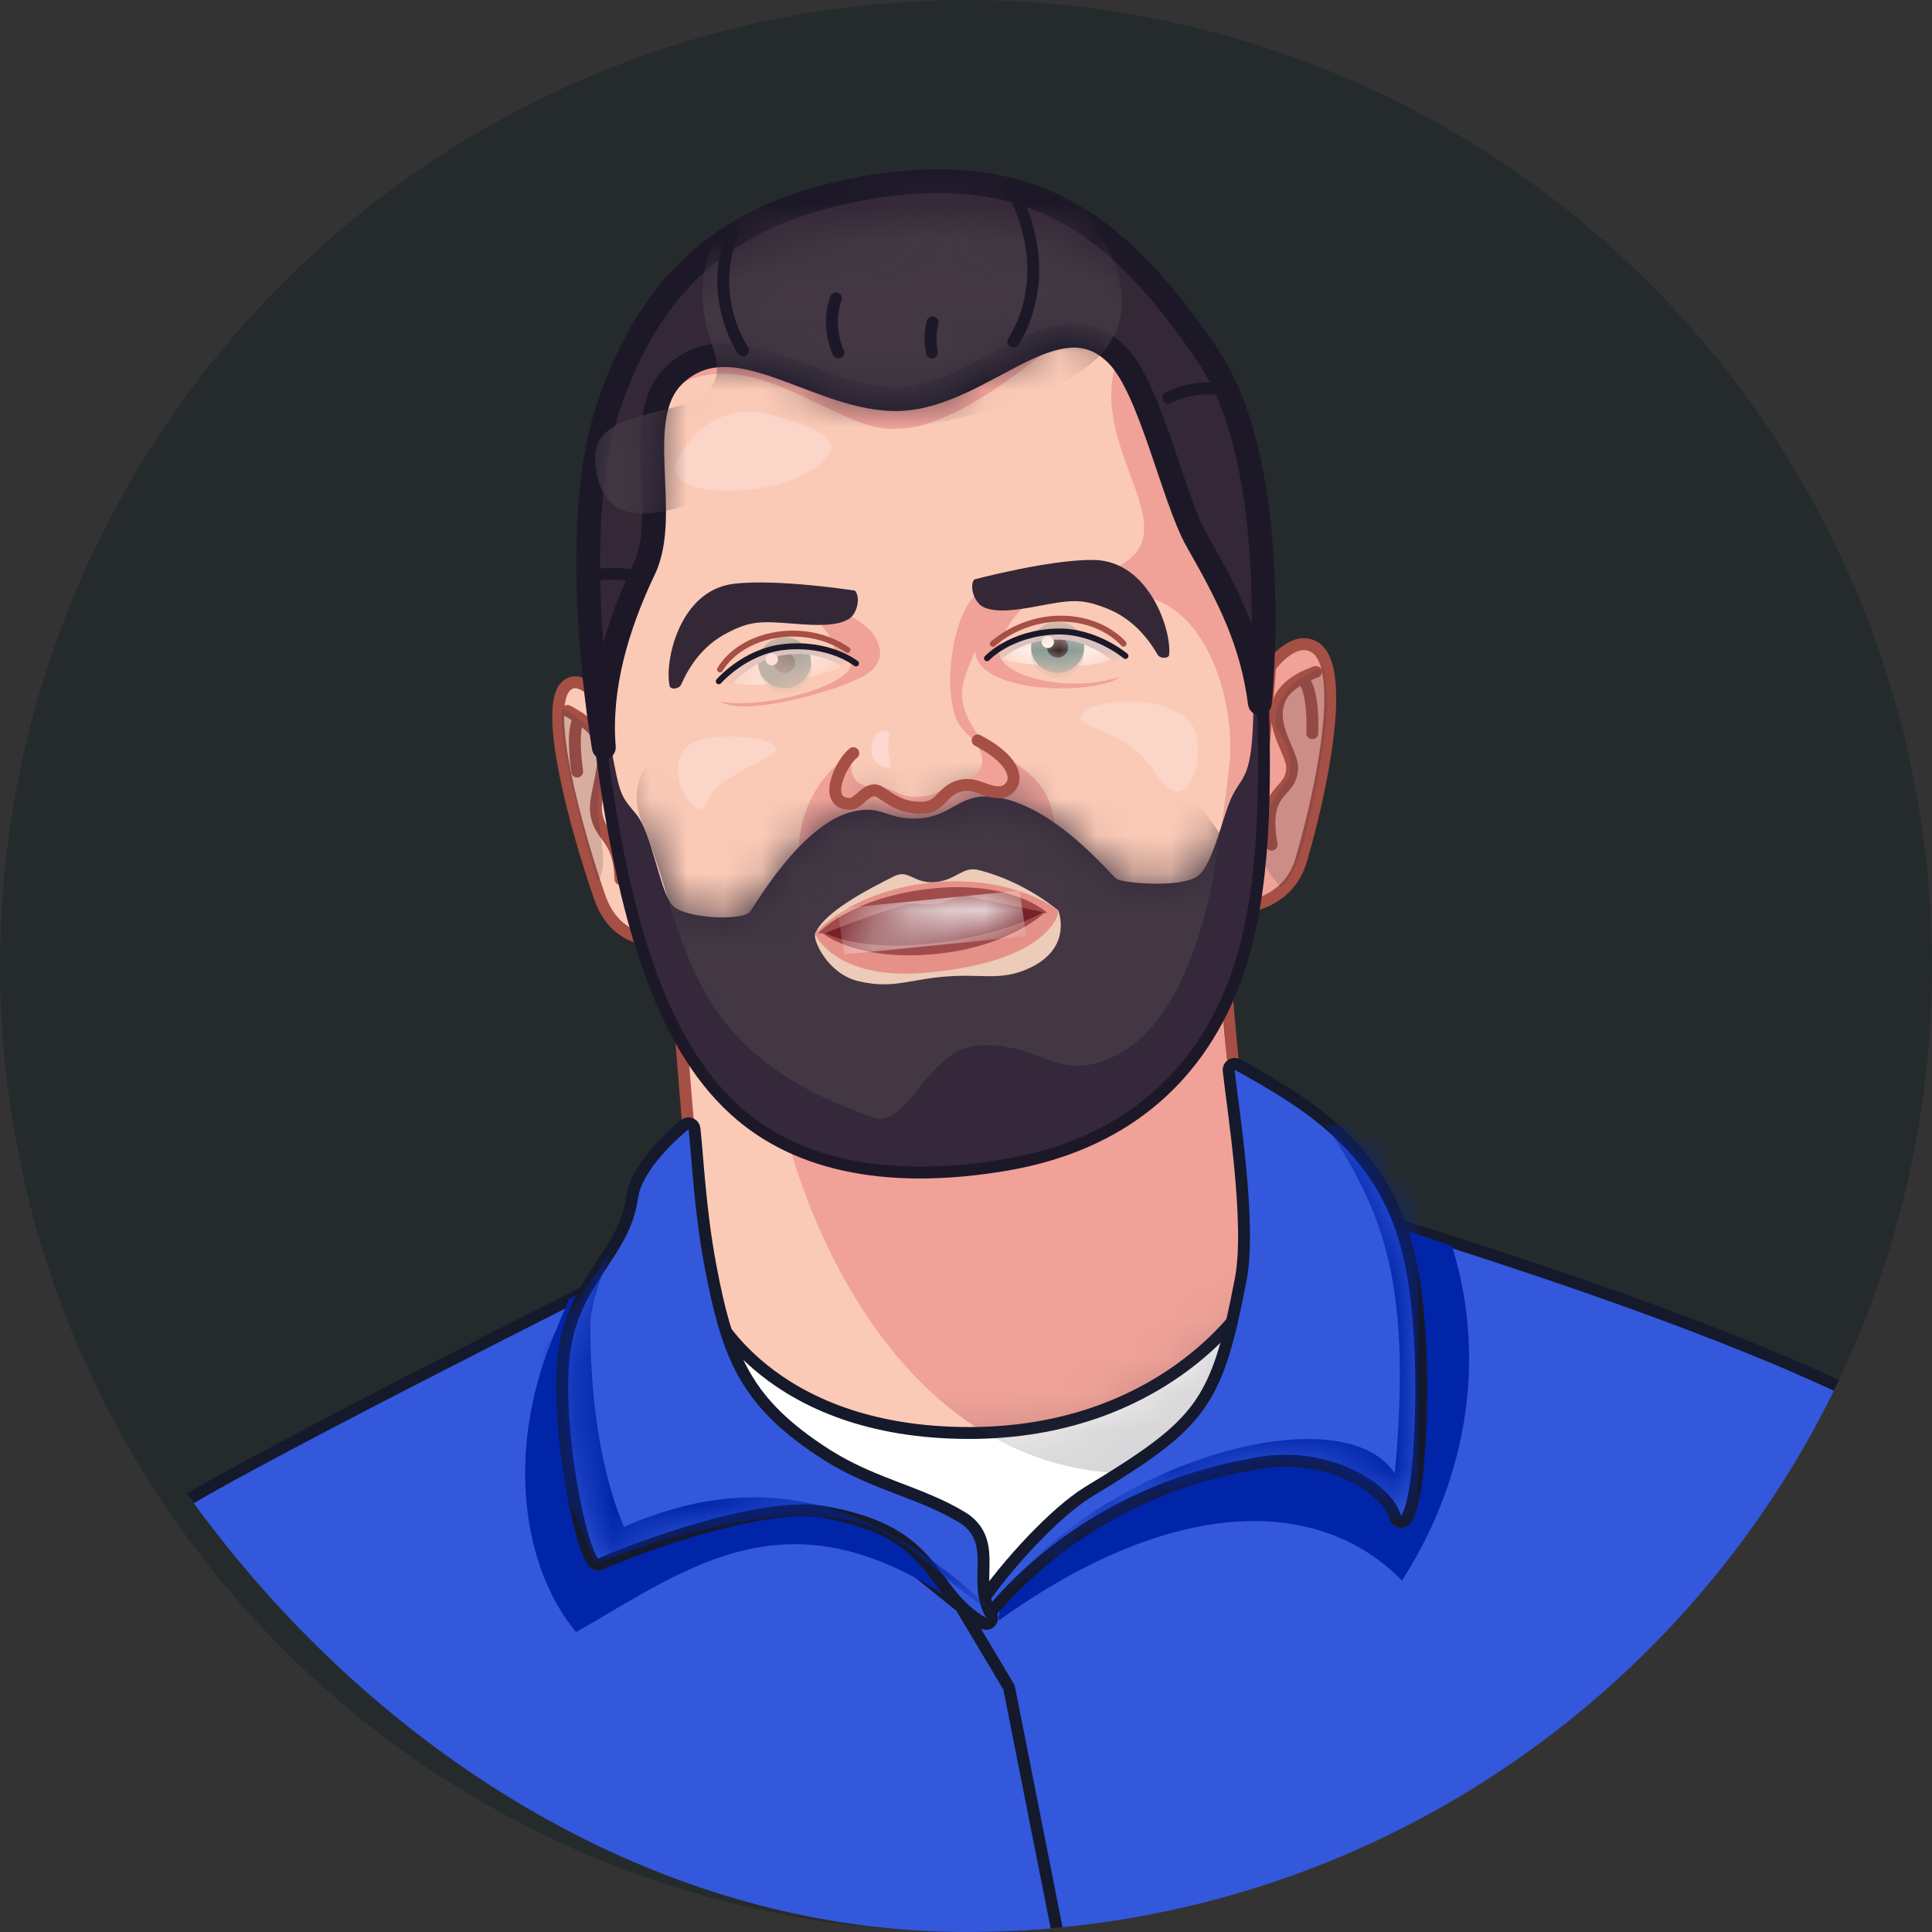 <svg width="52" height="52" viewBox="0 0 52 52" fill="none" xmlns="http://www.w3.org/2000/svg">
<rect x="0" y="0" width="52" height="52" fill="#333333" stroke="none"/>
<circle cx="26" cy="26" r="26" fill="#252B2C"/>
<g clip-path="url(#clip0_1664_3797)">
<path d="M32.796 25.214C32.818 25.22 32.838 25.229 32.855 25.243C32.89 25.271 32.912 25.314 32.915 25.358V25.361C32.915 25.363 32.915 25.366 32.916 25.369C32.916 25.377 32.916 25.388 32.917 25.403C32.919 25.433 32.922 25.477 32.926 25.534C32.934 25.648 32.945 25.814 32.96 26.02C32.991 26.432 33.036 27.006 33.095 27.656C33.21 28.925 33.378 30.475 33.589 31.66C34.027 31.826 34.364 32.059 34.606 32.35C34.865 32.66 35.01 33.027 35.059 33.426C35.157 34.217 34.88 35.135 34.384 36.02C33.455 37.678 31.709 39.305 29.956 39.897L29.605 40.001C24.903 41.206 21.099 38.212 19.2 36.041L18.845 35.619C18.557 35.262 18.336 34.803 18.298 34.357C18.263 33.932 18.399 33.517 18.801 33.236C18.678 32.05 18.555 30.668 18.463 29.573C18.416 29.011 18.378 28.524 18.35 28.178C18.336 28.005 18.325 27.866 18.318 27.771C18.314 27.724 18.312 27.687 18.31 27.662C18.309 27.65 18.308 27.641 18.307 27.635V27.625C18.301 27.542 18.359 27.468 18.441 27.455L32.73 25.21L32.796 25.214Z" fill="#FBCAB6" stroke="#A64F45" stroke-width="0.32" stroke-linejoin="round"/>
<path d="M21.256 30.848L32.796 26.601L33.845 35.498C33.845 35.498 32.453 39.742 30.236 39.664C23.354 39.421 21.256 30.848 21.256 30.848Z" fill="#F0A298"/>
<path d="M19.118 35.172C19.118 35.172 20.628 38.569 26.084 38.569C31.287 38.569 33.469 35.172 33.469 35.172V42.734H19.118V35.172Z" fill="white" stroke="#15192C" stroke-width="0.32" stroke-linecap="round"/>
<mask id="mask0_1664_3797" style="mask-type:alpha" maskUnits="userSpaceOnUse" x="18" y="34" width="17" height="11">
<path d="M26.084 38.648C20.628 38.648 19.117 35.251 19.117 35.251V36.998C18.818 36.587 18.698 36.302 18.698 36.302V44.148H33.889V36.302C33.889 36.302 33.761 36.55 33.469 36.917V35.251C33.469 35.251 31.287 38.648 26.084 38.648Z" fill="white" stroke="#15192C" stroke-width="0.32" stroke-linecap="round"/>
</mask>
<g mask="url(#mask0_1664_3797)">
<g style="mix-blend-mode:multiply" opacity="0.2">
<path d="M21.258 30.84L32.798 26.594L33.847 35.491C33.847 35.491 32.454 39.735 30.238 39.657C23.356 39.414 21.258 30.84 21.258 30.84Z" fill="#423743"/>
</g>
</g>
<path d="M16.209 18.899C16.209 18.899 15.62 18.059 15.219 18.483C14.633 19.103 15.489 22.259 16.139 24.14C16.506 25.203 17.317 25.253 17.317 25.253L16.209 18.899Z" fill="#FBCAB6" stroke="#A64F45" stroke-width="0.32" stroke-linejoin="round"/>
<path d="M15.278 19.136C15.278 19.136 16.083 19.537 16.213 20.043C16.354 20.59 15.984 21.432 16.044 21.865C16.144 22.589 16.66 22.471 16.703 23.664" stroke="#A64F45" stroke-width="0.32" stroke-linecap="round" stroke-linejoin="round"/>
<path d="M15.534 20.766C15.366 19.528 15.593 19.324 15.593 19.324" stroke="#A64F45" stroke-width="0.32" stroke-linecap="round"/>
<g style="mix-blend-mode:multiply" opacity="0.2">
<path d="M15.222 20.319C15.347 21.05 15.853 23.051 16.088 23.738C16.58 22.993 15.57 21.415 16.5 20.768C16.231 19.516 15.133 19.073 15.133 19.073C15.133 19.073 15.065 19.405 15.222 20.319Z" fill="#423743"/>
</g>
<path d="M34.187 17.945C34.187 17.945 34.826 17.05 35.402 17.431C36.244 17.987 35.589 21.213 35.02 23.15C34.699 24.244 33.663 24.377 33.663 24.377L34.187 17.945Z" fill="#F0A298" stroke="#A64F45" stroke-width="0.32" stroke-linejoin="round"/>
<path d="M35.417 18.086C35.417 18.086 34.658 18.321 34.452 18.808C34.138 19.548 34.794 20.244 34.778 20.68C34.752 21.411 33.946 21.168 34.227 22.734" stroke="#A64F45" stroke-width="0.32" stroke-linecap="round" stroke-linejoin="round"/>
<path d="M35.32 19.735C35.361 18.437 35.039 18.249 35.039 18.249" stroke="#A64F45" stroke-width="0.32" stroke-linecap="round"/>
<g style="mix-blend-mode:multiply" opacity="0.2">
<path d="M35.72 18.983C35.735 19.398 35.565 20.502 35.348 21.564C35.146 22.418 34.965 23.495 34.471 23.876C33.328 22.684 34.219 21.608 34.696 20.907C34.808 20.441 34.626 20.016 34.338 19.529C34.236 18.358 35.63 17.955 35.63 17.955C35.63 17.955 35.686 18.056 35.72 18.983Z" fill="#423743"/>
</g>
<path d="M17.151 9.763C19.923 5.103 28.471 5.438 31.532 8.458C34.593 11.478 35.08 24.82 31.826 28.527C28.572 32.234 22.543 32.479 19.482 29.459C16.421 26.439 14.38 14.423 17.151 9.763Z" fill="#FBCAB6"/>
<path d="M23.91 20.172C23.91 20.544 24.067 20.658 23.91 20.658C23.754 20.658 23.459 20.544 23.459 20.172C23.459 19.799 23.674 19.668 23.831 19.668C23.987 19.668 23.91 19.799 23.91 20.172Z" fill="#FDD8D0"/>
<path opacity="0.6" d="M20.751 11.161C19.322 10.8 18.537 11.774 18.228 12.394C17.639 13.576 21.701 13.457 22.343 12.133C22.518 11.771 21.757 11.416 20.751 11.161Z" fill="#FDDCD5"/>
<path d="M18.368 8.704H27.112L29.356 8.403C29.356 8.403 26.104 11.535 24.195 11.535C22.579 11.737 20.271 9.068 18.068 10.463C17.383 10.897 18.368 8.704 18.368 8.704Z" fill="#F0A298"/>
<path d="M30.614 8.687C30.991 8.757 31.663 9.496 31.663 9.496L33.258 16.007C33.258 16.007 33.887 17.397 33.971 18.716C34.103 20.785 32.502 25.571 32.502 25.571L32.23 25.348C32.23 25.348 32.733 23.812 33.09 20.576C33.269 18.949 32.481 15.724 29.964 16.007C28.197 16.205 29.323 15.71 30.215 15.178C32.146 14.025 28.453 11.437 30.614 8.687Z" fill="#F0A298"/>
<path d="M23.251 18.191C23.675 17.949 23.838 17.584 23.523 17.099C23.158 16.536 21.74 16.068 21.74 16.068L21.467 16.25C21.467 16.25 22.433 16.927 22.453 17.503C24.09 18.09 20.78 19.166 19.369 18.878C20.072 19.313 22.558 18.585 23.251 18.191Z" fill="#F0A298"/>
<path d="M23.564 21.188C24.113 21.188 24.117 21.445 24.666 21.445C25.28 21.445 25.327 21.162 25.851 21.071C26.035 21.039 27.289 21.617 27.226 20.819C27.195 20.432 25.914 19.98 25.694 19.242C25.362 18.128 25.757 16.178 26.439 15.895C26.439 15.895 27.673 15.635 27.582 16.219C27.535 16.523 26.516 16.849 26.187 17.654C25.861 18.453 25.62 18.913 26.523 20.04C27.582 20.697 28.443 21.071 28.39 22.598C28.276 22.956 25.631 23.498 25.169 23.498C24.672 23.498 22.693 23.069 21.508 23.245C21.508 23.245 21.235 21.324 23.019 20.212C22.893 20.429 22.72 21.188 23.564 21.188Z" fill="#F0A298"/>
<path d="M16.105 20.141C16.105 20.141 16.318 20.119 16.451 20.141C16.683 21.414 16.712 21.422 17.113 21.9C17.554 22.425 17.759 24 18.098 24.367C18.437 24.733 19.986 24.791 20.186 24.539C20.335 24.349 21.565 22.187 22.936 21.849C23.752 21.648 23.855 22.07 24.697 22.031C25.624 21.988 25.788 21.356 26.711 21.445C28.312 21.599 29.877 23.524 30.042 23.649C30.21 23.775 31.826 23.912 32.251 23.568C32.675 23.225 32.922 21.869 33.196 21.364C33.498 20.807 33.74 20.899 33.74 18.644H34.076C34.076 18.644 34.076 24.903 32.922 27.208C32.314 28.421 30.181 31.123 26.795 31.474C24.067 31.757 22.138 31.413 20.207 30.362C19.215 29.822 17.97 27.883 17.185 25.509C16.565 23.632 16.105 20.141 16.105 20.141Z" fill="#34283A"/>
<path d="M26.249 17.402C26.486 16.754 26.69 15.743 26.69 15.743L28.704 15.743C28.704 15.743 27.298 16.006 26.9 17.402C26.674 18.193 28.807 18.689 30.152 18.21C29.544 18.726 26.102 18.716 26.249 17.402Z" fill="#F0A298"/>
<mask id="mask1_1664_3797" style="mask-type:alpha" maskUnits="userSpaceOnUse" x="16" y="18" width="19" height="14">
<path d="M16.105 20.142C16.105 20.142 16.318 20.121 16.451 20.142C16.683 21.416 16.712 21.423 17.113 21.901C17.554 22.427 17.759 24.002 18.098 24.368C18.437 24.735 19.986 24.793 20.186 24.54C20.335 24.351 21.565 22.189 22.936 21.851C23.752 21.649 23.855 22.072 24.697 22.033C25.624 21.99 25.788 21.357 26.711 21.446C28.312 21.601 29.877 23.526 30.042 23.65C30.21 23.777 31.826 23.913 32.251 23.57C32.675 23.226 32.922 21.871 33.196 21.365C33.498 20.808 33.74 20.9 33.74 18.646H34.076C34.076 18.646 34.076 24.905 32.922 27.209C32.314 28.422 30.181 31.125 26.795 31.476C24.067 31.759 22.138 31.415 20.207 30.364C19.215 29.824 17.97 27.885 17.185 25.511C16.565 23.634 16.105 20.142 16.105 20.142Z" fill="#34283A"/>
</mask>
<g mask="url(#mask1_1664_3797)">
<path d="M32.818 22.417C32.818 22.417 32.441 27.29 29.965 28.442C28.422 29.161 28.049 28.058 26.377 28.139C24.934 28.209 24.453 30.394 23.523 30.08C18.257 28.301 18.509 25.086 17.313 22.235C15.361 17.583 30.322 18.878 30.322 18.878L32.818 22.417Z" fill="#423743"/>
</g>
<path d="M25.982 19.687C26.611 20.213 27.64 20.688 27.173 21.163C26.797 21.544 25.662 21.123 25.662 21.123C25.662 21.123 27.173 20.865 25.982 19.687Z" fill="#F0A298"/>
<path d="M22.967 20.272C22.642 20.515 22.103 21.637 22.883 21.637C23.134 21.637 23.355 21.108 23.691 21.324C23.974 21.506 24.247 21.741 24.793 21.741C25.338 21.741 25.336 21.287 25.831 21.152C26.241 21.041 26.529 21.324 26.881 21.324C27.311 21.324 27.699 20.657 26.314 19.929" stroke="#A64F45" stroke-width="0.32" stroke-linecap="round"/>
<path d="M21.939 25.136C22.156 24.56 23.362 23.933 24.076 23.579C24.461 23.388 24.606 23.8 25.181 23.741C25.756 23.682 25.908 23.308 26.342 23.417C27.605 23.735 28.485 24.509 28.485 24.509C28.485 24.509 28.87 25.46 27.789 26.016C27.052 26.395 26.548 26.235 25.712 26.268C24.531 26.316 24.107 26.643 23.11 26.41C22.278 26.216 21.876 25.303 21.939 25.136Z" fill="#ECCBB8"/>
<mask id="path-30-outside-1_1664_3797" maskUnits="userSpaceOnUse" x="14.832" y="3.875" width="20" height="17" fill="black">
<rect fill="white" x="14.832" y="3.875" width="20" height="17"/>
<path d="M16.354 11.012C17.613 7.19 19.996 5.588 23.479 5.027C27.971 4.303 30.237 6.228 32.501 9.556C34.572 12.601 33.909 18.928 33.909 18.928C33.694 17.257 33.073 16.063 32.214 14.55C31.575 13.425 30.97 10.467 30.069 9.556C28.459 7.926 26.477 10.642 24.236 10.739C22.048 10.834 19.773 8.554 18.152 10.092C16.955 11.227 18.058 13.807 17.338 15.319C16.615 16.837 16.119 18.489 16.253 20.121C16.253 20.121 15.243 14.387 16.354 11.012Z"/>
</mask>
<path d="M16.354 11.012C17.613 7.19 19.996 5.588 23.479 5.027C27.971 4.303 30.237 6.228 32.501 9.556C34.572 12.601 33.909 18.928 33.909 18.928C33.694 17.257 33.073 16.063 32.214 14.55C31.575 13.425 30.97 10.467 30.069 9.556C28.459 7.926 26.477 10.642 24.236 10.739C22.048 10.834 19.773 8.554 18.152 10.092C16.955 11.227 18.058 13.807 17.338 15.319C16.615 16.837 16.119 18.489 16.253 20.121C16.253 20.121 15.243 14.387 16.354 11.012Z" fill="#342837"/>
<path d="M16.354 11.012L16.05 10.912L16.354 11.012ZM32.501 9.556L32.237 9.736L32.501 9.556ZM16.253 20.121L15.938 20.177C15.967 20.345 16.124 20.46 16.294 20.438C16.463 20.417 16.585 20.265 16.572 20.095L16.253 20.121ZM23.479 5.027L23.428 4.711L23.479 5.027ZM17.338 15.319L17.627 15.456L17.338 15.319ZM18.152 10.092L17.931 9.86L18.152 10.092ZM24.236 10.739L24.25 11.059L24.236 10.739ZM30.069 9.556L30.297 9.331L30.069 9.556ZM33.909 18.928L33.592 18.969C33.612 19.13 33.751 19.25 33.913 19.248C34.075 19.246 34.21 19.123 34.227 18.962L33.909 18.928ZM32.214 14.55L32.492 14.393L32.214 14.55ZM16.253 20.121C16.568 20.066 16.568 20.066 16.568 20.066C16.568 20.066 16.568 20.066 16.568 20.066C16.568 20.066 16.568 20.065 16.568 20.065C16.567 20.064 16.567 20.064 16.567 20.062C16.567 20.06 16.566 20.056 16.565 20.051C16.563 20.04 16.561 20.024 16.557 20.003C16.55 19.962 16.54 19.899 16.527 19.819C16.502 19.658 16.468 19.423 16.429 19.131C16.353 18.546 16.262 17.731 16.206 16.813C16.093 14.963 16.122 12.738 16.658 11.112L16.354 11.012L16.05 10.912C15.474 12.661 15.453 14.991 15.567 16.852C15.625 17.789 15.717 18.618 15.795 19.214C15.834 19.512 15.87 19.752 15.895 19.917C15.908 20 15.919 20.065 15.926 20.108C15.93 20.13 15.933 20.147 15.935 20.159C15.936 20.164 15.936 20.169 15.937 20.172C15.937 20.173 15.937 20.174 15.938 20.175C15.938 20.176 15.938 20.176 15.938 20.176C15.938 20.176 15.938 20.176 15.938 20.177C15.938 20.177 15.938 20.177 16.253 20.121ZM16.354 11.012L16.658 11.112C17.272 9.247 18.152 7.949 19.282 7.047C20.414 6.143 21.823 5.618 23.53 5.343L23.479 5.027L23.428 4.711C21.652 4.997 20.128 5.554 18.883 6.547C17.636 7.542 16.695 8.955 16.05 10.912L16.354 11.012ZM23.479 5.027L23.53 5.343C25.719 4.99 27.331 5.286 28.667 6.049C30.013 6.819 31.113 8.084 32.237 9.736L32.501 9.556L32.766 9.376C31.625 7.7 30.459 6.338 28.984 5.494C27.498 4.644 25.731 4.34 23.428 4.711L23.479 5.027ZM18.152 10.092L17.931 9.86C17.567 10.206 17.39 10.652 17.306 11.118C17.223 11.581 17.228 12.087 17.247 12.576C17.265 13.077 17.297 13.556 17.281 14.013C17.265 14.467 17.202 14.861 17.049 15.181L17.338 15.319L17.627 15.456C17.834 15.021 17.903 14.525 17.92 14.035C17.937 13.548 17.903 13.027 17.886 12.552C17.868 12.065 17.866 11.619 17.936 11.231C18.005 10.847 18.138 10.545 18.372 10.324L18.152 10.092ZM24.236 10.739L24.223 10.419C23.731 10.441 23.22 10.329 22.689 10.157C22.136 9.979 21.646 9.768 21.087 9.572C20.04 9.206 18.89 8.951 17.931 9.86L18.152 10.092L18.372 10.324C19.035 9.695 19.833 9.811 20.876 10.176C21.361 10.346 21.952 10.591 22.492 10.766C23.053 10.947 23.648 11.085 24.25 11.059L24.236 10.739ZM30.069 9.556L30.297 9.331C29.829 8.858 29.314 8.688 28.774 8.72C28.258 8.751 27.74 8.967 27.246 9.214C26.723 9.475 26.262 9.749 25.733 9.994C25.222 10.229 24.722 10.398 24.223 10.419L24.236 10.739L24.25 11.059C24.871 11.032 25.459 10.825 26.001 10.574C26.524 10.333 27.079 10.012 27.532 9.786C28.015 9.545 28.434 9.382 28.813 9.359C29.168 9.337 29.504 9.439 29.842 9.781L30.069 9.556ZM32.501 9.556L32.237 9.736C33.218 11.179 33.569 13.443 33.662 15.399C33.708 16.368 33.69 17.244 33.661 17.877C33.646 18.194 33.629 18.449 33.615 18.625C33.608 18.713 33.602 18.781 33.598 18.827C33.595 18.85 33.594 18.867 33.593 18.878C33.592 18.884 33.592 18.888 33.591 18.891C33.591 18.892 33.591 18.893 33.591 18.894C33.591 18.894 33.591 18.895 33.591 18.895C33.591 18.895 33.591 18.895 33.591 18.895C33.591 18.895 33.591 18.895 33.909 18.928C34.227 18.962 34.227 18.961 34.227 18.961C34.227 18.961 34.227 18.961 34.227 18.961C34.227 18.961 34.227 18.96 34.227 18.96C34.227 18.959 34.228 18.958 34.228 18.956C34.228 18.953 34.229 18.948 34.229 18.941C34.23 18.929 34.232 18.91 34.234 18.886C34.239 18.837 34.245 18.766 34.252 18.675C34.267 18.494 34.285 18.231 34.3 17.907C34.33 17.259 34.348 16.363 34.301 15.369C34.208 13.4 33.855 10.978 32.766 9.376L32.501 9.556ZM32.214 14.55L32.492 14.393C32.347 14.137 32.197 13.764 32.037 13.316C31.876 12.866 31.717 12.375 31.542 11.868C31.369 11.369 31.185 10.867 30.985 10.43C30.788 9.998 30.563 9.6 30.297 9.331L30.069 9.556L29.842 9.781C30.026 9.968 30.214 10.281 30.404 10.695C30.59 11.104 30.766 11.582 30.937 12.077C31.106 12.564 31.274 13.081 31.435 13.531C31.596 13.982 31.761 14.401 31.936 14.708L32.214 14.55ZM17.338 15.319L17.049 15.181C16.314 16.724 15.794 18.436 15.934 20.147L16.253 20.121L16.572 20.095C16.444 18.543 16.916 16.949 17.627 15.456L17.338 15.319ZM33.909 18.928L34.226 18.887C34.003 17.149 33.354 15.909 32.492 14.393L32.214 14.55L31.936 14.708C32.793 16.216 33.386 17.364 33.592 18.969L33.909 18.928Z" fill="#1D1828" mask="url(#path-30-outside-1_1664_3797)"/>
<mask id="mask2_1664_3797" style="mask-type:alpha" maskUnits="userSpaceOnUse" x="15" y="5" width="20" height="14">
<path d="M23.504 6.1C25.774 5.805 27.437 6.048 28.809 6.687C30.012 7.247 31.005 8.117 31.992 9.224L32.415 9.713C33.419 10.905 33.802 12.773 33.927 14.371C33.99 15.165 33.988 15.884 33.97 16.404C33.964 16.585 33.953 16.742 33.945 16.87C33.726 15.824 33.31 14.959 32.691 14.018L32.38 13.563C32.227 13.347 32.057 13.021 31.87 12.633C31.681 12.243 31.487 11.816 31.276 11.376C31.068 10.941 30.85 10.508 30.626 10.135C30.431 9.812 30.227 9.524 30.012 9.322L29.92 9.241C29.478 8.88 29.016 8.789 28.544 8.861C28.082 8.931 27.614 9.156 27.146 9.413C26.67 9.674 26.197 9.965 25.692 10.203C25.192 10.438 24.68 10.611 24.148 10.629L23.952 10.63C23.494 10.619 23.037 10.512 22.58 10.366C22.053 10.196 21.549 9.98 21.037 9.791C20.101 9.446 19.154 9.197 18.307 9.727L18.139 9.844C17.467 10.359 17.428 11.214 17.439 12.012C17.445 12.425 17.465 12.826 17.44 13.207C17.418 13.537 17.362 13.836 17.24 14.089L17.183 14.196C16.474 15.397 16.139 16.728 16.232 18.031H16.21C16.206 18.009 16.202 17.986 16.198 17.959C16.177 17.828 16.148 17.636 16.117 17.398C16.055 16.921 15.982 16.256 15.945 15.507C15.875 14.097 15.93 12.408 16.385 11.105L16.482 10.849C17.102 9.33 17.995 8.259 19.158 7.51C20.178 6.853 21.413 6.439 22.867 6.195L23.504 6.1Z" fill="#342837" stroke="#1D1828" stroke-width="0.32"/>
</mask>
<g mask="url(#mask2_1664_3797)">
<path d="M28.795 5.141C31.966 9.076 29.509 10.733 23.884 11.625C20.754 12.122 16.408 15.7 16.023 12.522C15.768 10.418 20.026 11.743 19.187 9.359C17.117 3.479 27.183 3.14 28.795 5.141Z" fill="#423743"/>
</g>
<path d="M21.927 25.13C21.927 25.13 22.861 24.015 24.979 23.765C27.225 23.499 28.487 24.503 28.487 24.503C28.509 24.674 28.097 25.932 24.829 26.188C22.456 26.373 21.927 25.13 21.927 25.13Z" fill="#E59187"/>
<path d="M22.016 25.12C22.016 25.12 22.862 24.177 24.979 23.927C27.226 23.661 28.184 24.566 28.184 24.566L28.086 24.589C28.086 24.589 27.037 25.592 24.829 25.703C22.942 25.797 22.145 25.12 22.145 25.12L22.016 25.12Z" fill="#A04C4D"/>
<path d="M22.21 25.115C22.21 25.115 23.051 24.758 24.351 24.353C24.585 24.28 24.889 24.367 25.201 24.326C25.498 24.287 25.779 24.06 26.14 24.138C26.674 24.253 28.075 24.551 28.075 24.551C28.075 24.551 27.15 25.146 25.107 25.389C23.123 25.624 22.21 25.115 22.21 25.115Z" fill="#782228"/>
<mask id="mask3_1664_3797" style="mask-type:alpha" maskUnits="userSpaceOnUse" x="22" y="24" width="7" height="2">
<path d="M22.209 25.115C22.209 25.115 23.049 24.758 24.349 24.353C24.584 24.28 24.887 24.367 25.2 24.326C25.497 24.287 25.778 24.06 26.139 24.138C26.672 24.253 28.074 24.551 28.074 24.551C28.074 24.551 27.149 25.146 25.105 25.389C23.121 25.624 22.209 25.115 22.209 25.115Z" fill="#782228"/>
</mask>
<g mask="url(#mask3_1664_3797)">
<path d="M22.536 24.459L27.439 23.971L27.626 25.199L22.723 25.687L22.536 24.459Z" fill="white"/>
</g>
<path d="M18.024 18.464C17.878 17.837 18.266 15.896 19.745 15.713C20.913 15.57 23.008 15.896 23.008 15.896C23.166 16.052 23.085 16.519 22.84 16.664C22.515 16.856 21.981 16.838 21.34 16.785C20.456 16.713 20.183 16.718 19.567 17.038C18.912 17.378 18.554 17.928 18.329 18.433C18.282 18.539 18.051 18.576 18.024 18.464Z" fill="#342837"/>
<path d="M31.467 17.623C31.541 16.984 30.935 15.096 29.444 15.071C28.266 15.052 26.222 15.596 26.222 15.596C26.083 15.769 26.216 16.225 26.476 16.343C26.821 16.499 27.349 16.425 27.981 16.305C28.851 16.14 29.123 16.116 29.772 16.369C30.462 16.637 30.879 17.146 31.161 17.625C31.22 17.725 31.453 17.738 31.467 17.623Z" fill="#342837"/>
<mask id="mask4_1664_3797" style="mask-type:alpha" maskUnits="userSpaceOnUse" x="19" y="17" width="4" height="2">
<path d="M21.009 17.427C22.249 17.229 22.947 17.764 22.947 17.764C22.947 17.764 22.531 18.132 21.032 18.372C20.018 18.534 19.375 18.312 19.375 18.312C19.375 18.312 20.053 17.581 21.009 17.427Z" fill="white"/>
</mask>
<g mask="url(#mask4_1664_3797)">
<path d="M21.009 17.427C22.249 17.229 22.947 17.764 22.947 17.764C22.947 17.764 22.531 18.132 21.032 18.372C20.018 18.534 19.375 18.312 19.375 18.312C19.375 18.312 20.053 17.581 21.009 17.427Z" fill="white"/>
<ellipse cx="0.713" cy="0.688" rx="0.713" ry="0.688" transform="matrix(0.986 -0.168 0.18 0.984 20.289 17.281)" fill="#5E8888"/>
<mask id="mask5_1664_3797" style="mask-type:alpha" maskUnits="userSpaceOnUse" x="20" y="17" width="2" height="2">
<ellipse cx="0.713" cy="0.688" rx="0.713" ry="0.688" transform="matrix(0.986 -0.168 0.18 0.984 20.289 17.281)" fill="#6D432D"/>
</mask>
<g mask="url(#mask5_1664_3797)">
<ellipse cx="0.713" cy="0.688" rx="0.713" ry="0.688" transform="matrix(0.986 -0.168 0.18 0.984 20.313 17.416)" fill="#6E9797"/>
<ellipse cx="0.285" cy="0.275" rx="0.285" ry="0.275" transform="matrix(0.986 -0.168 0.18 0.984 20.785 17.616)" fill="#1D0A10"/>
</g>
<g style="mix-blend-mode:multiply">
<path d="M21.01 17.442C22.23 17.235 22.919 17.747 22.94 17.762C22.938 17.764 22.857 17.833 22.645 17.933C22.434 17.793 21.874 17.5 21.034 17.642C20.383 17.753 19.884 18.213 19.694 18.414C19.489 18.382 19.374 18.346 19.369 18.345C19.369 18.345 20.054 17.605 21.01 17.442Z" fill="#BABAC8"/>
</g>
<ellipse cx="0.166" cy="0.16" rx="0.166" ry="0.16" transform="matrix(0.986 -0.168 0.18 0.984 20.581 17.619)" fill="white"/>
</g>
<path d="M19.379 18.019C19.988 17.018 21.677 16.715 22.81 17.493" stroke="#A64F45" stroke-width="0.16" stroke-linecap="round"/>
<path d="M19.346 18.337C19.346 18.337 20.043 17.536 21.077 17.417C22.318 17.275 23.039 17.857 23.039 17.857" stroke="#1D1828" stroke-width="0.16" stroke-linecap="round"/>
<mask id="mask6_1664_3797" style="mask-type:alpha" maskUnits="userSpaceOnUse" x="26" y="16" width="5" height="2">
<path d="M28.505 16.997C27.249 16.981 26.642 17.611 26.642 17.611C26.642 17.611 27.111 17.915 28.63 17.934C29.659 17.948 30.26 17.634 30.26 17.634C30.26 17.634 29.475 17.01 28.505 16.997Z" fill="white"/>
</mask>
<g mask="url(#mask6_1664_3797)">
<path d="M28.505 16.997C27.249 16.981 26.642 17.611 26.642 17.611C26.642 17.611 27.111 17.915 28.63 17.934C29.659 17.948 30.26 17.634 30.26 17.634C30.26 17.634 29.475 17.01 28.505 16.997Z" fill="white"/>
<ellipse cx="0.713" cy="0.688" rx="0.713" ry="0.688" transform="matrix(-1 -0.023 -0.024 1 29.195 16.749)" fill="#5E8888"/>
<mask id="mask7_1664_3797" style="mask-type:alpha" maskUnits="userSpaceOnUse" x="27" y="16" width="3" height="3">
<ellipse cx="0.713" cy="0.688" rx="0.713" ry="0.688" transform="matrix(-1 -0.023 -0.024 1 29.195 16.749)" fill="#6D432D"/>
</mask>
<g mask="url(#mask7_1664_3797)">
<ellipse cx="0.713" cy="0.688" rx="0.713" ry="0.688" transform="matrix(-1 -0.023 -0.024 1 29.191 16.889)" fill="#6E9797"/>
<ellipse cx="0.285" cy="0.275" rx="0.285" ry="0.275" transform="matrix(-1 -0.023 -0.024 1 28.757 17.154)" fill="#1D0A10"/>
</g>
<g style="mix-blend-mode:multiply">
<path d="M28.507 17.014C27.249 16.986 26.649 17.611 26.649 17.611C26.655 17.615 26.747 17.67 26.967 17.736C27.155 17.567 27.663 17.197 28.514 17.216C29.174 17.23 29.738 17.614 29.958 17.785C30.16 17.723 30.268 17.669 30.27 17.668C30.27 17.668 29.477 17.036 28.507 17.014Z" fill="#BABAC8"/>
</g>
<ellipse cx="0.166" cy="0.16" rx="0.166" ry="0.16" transform="matrix(-1 -0.023 -0.024 1 28.372 17.126)" fill="white"/>
</g>
<path d="M30.241 17.325C29.48 16.506 27.902 16.349 26.723 17.325" stroke="#A64F45" stroke-width="0.16" stroke-linecap="round"/>
<path d="M30.292 17.656C30.292 17.656 29.478 16.965 28.437 16.998C27.188 17.037 26.566 17.717 26.566 17.717" stroke="#1D1828" stroke-width="0.16" stroke-linecap="round"/>
<path d="M16.169 20.08C16.766 24.677 17.767 28.037 19.761 29.863C21.518 31.472 24.102 31.855 27.069 31.353C30.18 30.827 32.187 29.08 33.182 26.541C33.999 24.455 34.078 21.835 33.993 18.918" stroke="#1D1828" stroke-width="0.32" stroke-linecap="round"/>
<path opacity="0.6" d="M18.557 20.043C19.171 19.64 21.06 19.857 20.886 20.202C20.804 20.364 19.943 20.705 19.453 21.06C18.896 21.463 19.092 21.844 18.824 21.768C18.318 21.625 17.963 20.432 18.557 20.043Z" fill="#FDDCD5"/>
<path opacity="0.6" d="M32.071 19.492C31.48 18.654 29.374 18.79 29.121 19.224C28.869 19.658 30.276 19.496 31.131 20.847C31.986 22.198 32.538 20.154 32.071 19.492Z" fill="#FDDCD5"/>
<path d="M19.998 9.434C19.998 9.434 18.991 7.958 19.747 6.219" stroke="#1D1828" stroke-width="0.32" stroke-linecap="round"/>
<path d="M27.273 9.193C27.273 9.193 28.536 7.454 27.189 5.007" stroke="#1D1828" stroke-width="0.32" stroke-linecap="round"/>
<path d="M31.444 10.707C31.444 10.707 32.21 10.274 33.112 10.537" stroke="#1D1828" stroke-width="0.32" stroke-linecap="round"/>
<path d="M15.749 15.559C15.749 15.559 16.4 15.296 17.302 15.559" stroke="#1D1828" stroke-width="0.32" stroke-linecap="round"/>
<path d="M22.567 9.487C22.567 9.487 22.221 8.825 22.499 8.03" stroke="#1D1828" stroke-width="0.32" stroke-linecap="round"/>
<path d="M25.084 9.487C25.084 9.487 24.99 9.108 25.1 8.677" stroke="#1D1828" stroke-width="0.32" stroke-linecap="round"/>
<path d="M35.309 36.345L35.302 36.413L35.248 36.455L30.842 39.893L30.834 39.898L23.358 45.082L27.996 53.471L53.505 48.742C53.509 48.676 53.514 48.586 53.521 48.476C53.534 48.233 53.552 47.894 53.563 47.509C53.582 46.833 53.584 46.021 53.526 45.337L53.497 45.053C53.325 43.604 52.918 41.97 52.435 40.635C52.193 39.968 51.934 39.378 51.678 38.926C51.45 38.523 51.235 38.25 51.053 38.116L50.978 38.067C48.515 36.719 44.656 35.288 41.403 34.191C39.779 33.643 38.309 33.179 37.245 32.853C36.714 32.69 36.284 32.561 35.986 32.473C35.875 32.44 35.782 32.412 35.71 32.391L35.309 36.345Z" fill="#3358DC" stroke="#15192C" stroke-width="0.32"/>
<path d="M36.436 32.735C36.436 32.735 34.609 38.105 32.371 39.526C31.118 40.322 29.763 40.825 28.67 41.487C27.721 42.062 26.758 43.224 26.892 43.611C31.46 40.329 35.427 40.193 37.735 42.539C39.35 40.031 40.09 36.796 39.083 33.541C37.887 33.096 36.436 32.735 36.436 32.735Z" fill="#0025A9"/>
<path d="M33.263 28.638C33.221 28.629 33.176 28.637 33.14 28.662C33.091 28.695 33.063 28.752 33.07 28.811C33.124 29.326 33.276 30.328 33.381 31.433C33.486 32.532 33.538 33.677 33.397 34.417L33.277 35.025C32.999 36.368 32.735 37.187 32.251 37.858C31.697 38.627 30.844 39.216 29.296 40.153L29.105 40.278C28.645 40.598 28.101 41.109 27.6 41.653C27.026 42.275 26.495 42.955 26.198 43.465L26.178 43.522C26.169 43.581 26.194 43.642 26.245 43.677C26.314 43.725 26.409 43.711 26.461 43.646C28.071 41.646 30.367 40.122 33.283 39.49L33.875 39.376C34.804 39.217 35.673 39.384 36.338 39.695C37.012 40.01 37.447 40.458 37.555 40.839C37.571 40.897 37.619 40.941 37.679 40.953C37.739 40.964 37.8 40.94 37.836 40.892C37.898 40.811 37.944 40.693 37.982 40.564C38.02 40.431 38.054 40.269 38.084 40.087C38.144 39.72 38.189 39.258 38.217 38.753C38.273 37.742 38.265 36.544 38.183 35.565L38.146 35.173C38.051 34.262 37.883 33.359 37.484 32.487C37.025 31.488 36.267 30.54 34.987 29.664L34.699 29.472C34.406 29.284 34.108 29.106 33.864 28.965C33.7 28.872 33.561 28.793 33.462 28.739C33.413 28.712 33.373 28.691 33.346 28.676C33.332 28.669 33.322 28.663 33.315 28.659L33.305 28.654H33.304V28.653L33.263 28.638Z" fill="#3358DC" stroke="#15192C" stroke-width="0.32" stroke-linejoin="round"/>
<mask id="mask8_1664_3797" style="mask-type:alpha" maskUnits="userSpaceOnUse" x="26" y="28" width="13" height="16">
<path d="M33.157 28.805C33.261 29.796 33.846 32.917 33.555 34.447C32.903 37.873 32.469 38.42 29.38 40.291C28.43 40.866 26.914 42.555 26.337 43.546C28.079 41.383 30.611 39.772 33.849 39.219C35.775 38.89 37.458 39.906 37.71 40.796C38.055 40.34 38.188 37.52 38.024 35.579C37.849 33.502 37.414 31.518 34.898 29.796C34.154 29.287 33.157 28.805 33.157 28.805Z" fill="#002ED3"/>
</mask>
<g mask="url(#mask8_1664_3797)">
<path d="M35.695 30.281C37.101 32.485 38.045 34.264 37.541 39.663C36.199 37.56 29.946 39.178 26.933 42.919C29.073 41.534 30.116 41.014 32.409 40.816C34.81 40.608 38.171 40.957 38.171 40.957V30.281H35.695Z" fill="#0025A9"/>
</g>
<path d="M19.735 38.286L19.75 38.313L19.774 38.333L25.862 43.247L27.158 45.417L29.722 58.376L2.068 59.955C2.066 59.856 2.063 59.714 2.058 59.535C2.047 59.162 2.033 58.627 2.018 57.98C1.986 56.687 1.948 54.948 1.923 53.163C1.898 51.378 1.884 49.548 1.903 48.075C1.913 47.338 1.931 46.692 1.958 46.185C1.979 45.8 2.005 45.505 2.036 45.313L2.068 45.156C2.553 43.411 3.623 41.694 4.293 40.927L4.421 40.786C4.449 40.757 4.522 40.701 4.651 40.616C4.776 40.534 4.942 40.433 5.143 40.315C5.544 40.08 6.082 39.781 6.711 39.441C7.968 38.761 9.583 37.918 11.178 37.097C12.772 36.277 14.345 35.478 15.52 34.885C16.107 34.588 16.595 34.342 16.936 34.171C17.106 34.085 17.24 34.018 17.331 33.972L17.333 33.971L19.735 38.286Z" fill="#3358DC" stroke="#15192C" stroke-width="0.32"/>
<path d="M18.029 34.347C18.029 34.347 19.946 37.88 22.184 39.301C23.437 40.097 25.056 40.358 26.149 41.02C27.099 41.595 26.051 42.89 25.917 43.277C21.349 39.996 18.66 42.114 15.507 43.929C14.043 42.172 13.639 39.078 14.84 36.106C15.01 35.686 15.17 35.304 15.322 34.958C16.497 34.347 18.029 34.347 18.029 34.347Z" fill="#0025A9"/>
<path d="M18.47 30.247C18.509 30.23 18.554 30.23 18.594 30.247C18.648 30.269 18.685 30.319 18.692 30.377C18.78 31.169 18.84 32.593 19.13 34.115L19.218 34.559C19.426 35.562 19.658 36.345 20.052 37.028C20.5 37.805 21.165 38.466 22.269 39.167L22.498 39.305C23.035 39.616 23.576 39.831 24.111 40.037C24.718 40.27 25.324 40.493 25.885 40.833L25.981 40.895C26.19 41.045 26.316 41.223 26.388 41.422C26.467 41.642 26.476 41.878 26.473 42.104C26.467 42.571 26.421 43.017 26.682 43.465C26.718 43.528 26.708 43.607 26.657 43.659C26.607 43.71 26.528 43.721 26.465 43.685C26.077 43.465 25.81 43.191 25.578 42.904C25.464 42.762 25.356 42.614 25.249 42.47C25.141 42.325 25.032 42.182 24.91 42.042C24.463 41.526 23.828 41.029 22.444 40.746L22.157 40.692C21.701 40.614 21.112 40.653 20.471 40.761C19.833 40.869 19.155 41.045 18.529 41.235C17.904 41.425 17.334 41.629 16.908 41.791C16.696 41.872 16.52 41.942 16.392 41.995C16.328 42.021 16.277 42.044 16.239 42.06C16.221 42.069 16.206 42.075 16.195 42.081C16.183 42.086 16.178 42.089 16.178 42.089C16.108 42.129 16.02 42.111 15.971 42.047C15.914 41.971 15.86 41.858 15.81 41.727C15.758 41.593 15.706 41.429 15.655 41.242C15.551 40.867 15.448 40.393 15.362 39.874C15.189 38.837 15.079 37.608 15.162 36.619L15.184 36.42C15.307 35.45 15.705 34.782 16.096 34.185C16.515 33.544 16.907 33.004 17.01 32.243L17.049 32.058C17.169 31.626 17.49 31.204 17.777 30.89C17.944 30.707 18.107 30.552 18.229 30.443C18.29 30.389 18.341 30.346 18.376 30.316L18.429 30.272C18.43 30.271 18.431 30.271 18.432 30.27L18.433 30.269L18.47 30.247Z" fill="#3358DC" stroke="#15192C" stroke-width="0.32" stroke-linejoin="round"/>
<mask id="mask9_1664_3797" style="mask-type:alpha" maskUnits="userSpaceOnUse" x="15" y="30" width="12" height="14">
<path d="M18.7 30.526L18.952 33.195C18.952 33.195 17.615 33.651 18.029 34.347C19.267 36.43 19.946 37.881 22.183 39.301C23.437 40.097 25.056 40.358 26.149 41.02C27.099 41.595 26.282 43.226 26.149 43.614C25.268 42.683 25.421 41.087 22.183 40.535C20.258 40.206 16.271 41.851 16.099 41.95C15.753 41.493 15.159 38.573 15.322 36.632C15.497 34.554 16.952 33.875 17.169 32.265C17.288 31.381 18.7 30.526 18.7 30.526Z" fill="#002ED3"/>
</mask>
<g mask="url(#mask9_1664_3797)">
<path d="M16.477 33.641C16.477 33.641 15.889 34.928 15.889 35.663C15.889 38.589 16.465 40.334 16.796 41.094C20.285 39.575 23.455 40.164 26.823 43.48C24.683 42.095 24.372 41.017 22.079 40.819C19.678 40.611 16.046 42.083 16.046 42.083L13.927 37.331L16.477 33.641Z" fill="#0025A9"/>
</g>
</g>
<defs>
<clipPath id="clip0_1664_3797">
<rect width="52" height="52" rx="26" fill="white"/>
</clipPath>
</defs>
</svg>
